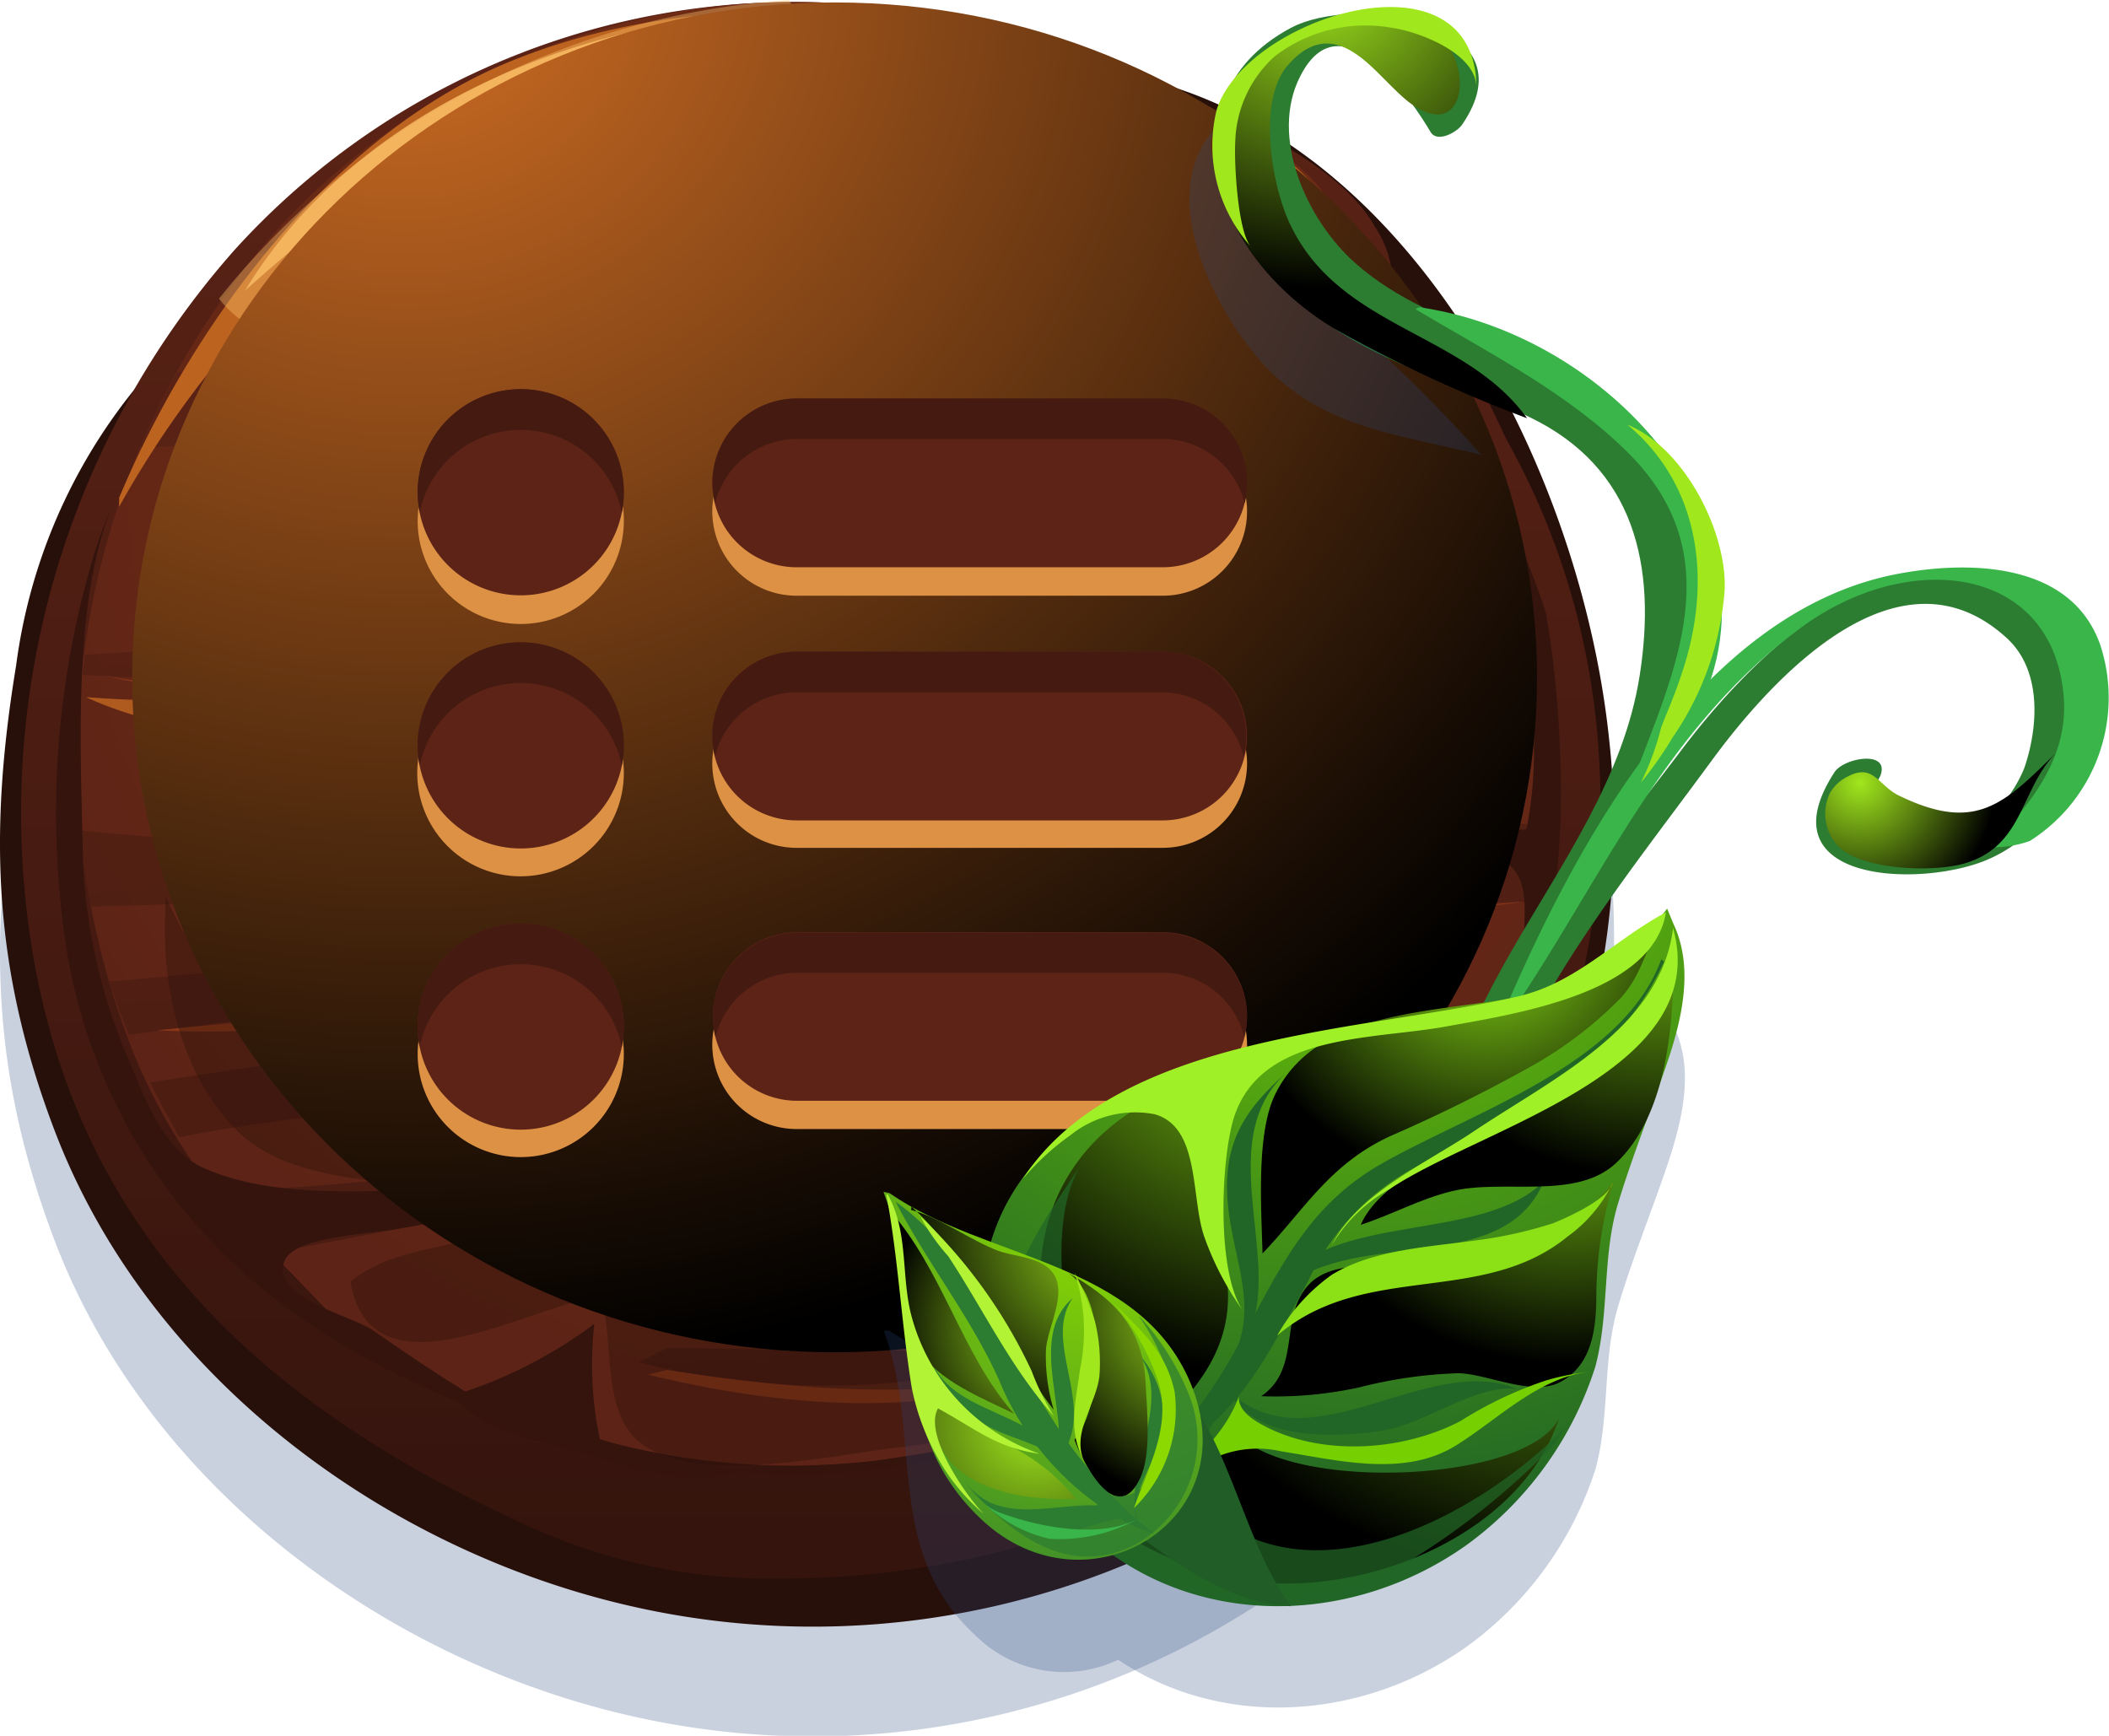 <svg xmlns="http://www.w3.org/2000/svg" xmlns:xlink="http://www.w3.org/1999/xlink" viewBox="0 0 103.72 85.37"><defs><style>.cls-1{isolation:isolate;}.cls-2{fill:#2b4a80;mix-blend-mode:multiply;opacity:0.25;}.cls-14,.cls-3{fill:#270f0a;}.cls-4{fill:url(#linear-gradient);}.cls-5{fill:url(#radial-gradient);}.cls-6{opacity:0.85;}.cls-7{fill:url(#linear-gradient-2);}.cls-8{fill:#923a19;}.cls-9{fill:#bc6320;}.cls-10{fill:#34140d;}.cls-11,.cls-12,.cls-13{fill:#ffc46b;}.cls-11,.cls-31,.cls-41{opacity:0.73;}.cls-12{opacity:0.39;}.cls-13{opacity:0.27;}.cls-14{opacity:0.34;}.cls-15,.cls-21,.cls-22,.cls-26,.cls-27,.cls-28,.cls-29,.cls-30,.cls-37,.cls-38,.cls-39,.cls-40{mix-blend-mode:screen;}.cls-15{fill:url(#radial-gradient-2);}.cls-16{fill:#dc9144;}.cls-17{fill:#5c2316;}.cls-18{fill:#451a11;}.cls-19,.cls-41{fill:#2c7c32;}.cls-20{fill:#39b54a;}.cls-21{fill:url(#radial-gradient-3);}.cls-22{fill:url(#radial-gradient-4);}.cls-23{fill:#a1e71d;}.cls-24{fill:url(#radial-gradient-5);}.cls-25,.cls-31{fill:#216626;}.cls-26{fill:url(#radial-gradient-6);}.cls-27{fill:url(#radial-gradient-7);}.cls-28{fill:url(#radial-gradient-8);}.cls-29{fill:url(#radial-gradient-9);}.cls-30{fill:url(#radial-gradient-10);}.cls-32{fill:#a0f028;}.cls-33{fill:#76cf01;}.cls-34{fill:#8ce016;}.cls-35{fill:#215d26;}.cls-36{fill:url(#radial-gradient-11);}.cls-37{fill:url(#radial-gradient-12);}.cls-38{fill:url(#radial-gradient-13);}.cls-39{fill:url(#radial-gradient-14);}.cls-40{fill:url(#radial-gradient-15);}.cls-42{fill:#b2f335;}.cls-43{fill:#8cd901;}</style><linearGradient id="linear-gradient" x1="39.87" y1="0.29" x2="39.87" y2="76.98" gradientUnits="userSpaceOnUse"><stop offset="0" stop-color="#5c2316"/><stop offset="0.62" stop-color="#451a11"/><stop offset="1" stop-color="#34140d"/></linearGradient><radialGradient id="radial-gradient" cx="43.19" cy="23.08" r="46.62" gradientUnits="userSpaceOnUse"><stop offset="0" stop-color="#803414"/><stop offset="0.05" stop-color="#7e3314"/><stop offset="1" stop-color="#5c2316"/></radialGradient><linearGradient id="linear-gradient-2" x1="37.66" y1="2.49" x2="41.77" y2="67.87" gradientUnits="userSpaceOnUse"><stop offset="0.03" stop-color="#5c2316"/><stop offset="1" stop-color="#451a11"/></linearGradient><radialGradient id="radial-gradient-2" cx="9.9" cy="-3.68" r="65.28" gradientTransform="translate(8.97 2.37) scale(1.11 1.06)" gradientUnits="userSpaceOnUse"><stop offset="0.1" stop-color="#bc6320"/><stop offset="1"/></radialGradient><radialGradient id="radial-gradient-3" cx="64.86" cy="-1.16" r="15.32" gradientUnits="userSpaceOnUse"><stop offset="0" stop-color="#a1e71d"/><stop offset="1"/></radialGradient><radialGradient id="radial-gradient-4" cx="91.47" cy="38.5" r="6.67" xlink:href="#radial-gradient-3"/><radialGradient id="radial-gradient-5" cx="-823.74" cy="1417.3" r="36.66" gradientTransform="matrix(-0.75, 0.64, 0.66, 0.7, -1485.73, -424.98)" gradientUnits="userSpaceOnUse"><stop offset="0" stop-color="#76cf01"/><stop offset="1" stop-color="#216626"/></radialGradient><radialGradient id="radial-gradient-6" cx="994.68" cy="-683.45" r="12.94" gradientTransform="matrix(-0.93, -0.33, -0.36, 0.89, 752.21, 982.4)" gradientUnits="userSpaceOnUse"><stop offset="0" stop-color="#8ce016"/><stop offset="1"/></radialGradient><radialGradient id="radial-gradient-7" cx="1003" cy="-679.37" r="22.1" xlink:href="#radial-gradient-6"/><radialGradient id="radial-gradient-8" cx="988.01" cy="-689.63" r="16.09" xlink:href="#radial-gradient-6"/><radialGradient id="radial-gradient-9" cx="988.28" cy="-678.32" r="15.28" xlink:href="#radial-gradient-6"/><radialGradient id="radial-gradient-10" cx="987.05" cy="-676.37" r="24.25" xlink:href="#radial-gradient-6"/><radialGradient id="radial-gradient-11" cx="-852.27" cy="1875.62" r="21.7" gradientTransform="matrix(-0.74, 0.68, 0.68, 0.74, -1852.63, -748.2)" gradientUnits="userSpaceOnUse"><stop offset="0" stop-color="#8cd901"/><stop offset="1" stop-color="#2c7c32"/></radialGradient><radialGradient id="radial-gradient-12" cx="-853.32" cy="1876.72" r="10.81" gradientTransform="matrix(-0.74, 0.68, 0.68, 0.74, -1852.63, -748.2)" xlink:href="#radial-gradient-3"/><radialGradient id="radial-gradient-13" cx="-853.57" cy="1882.77" r="9.25" gradientTransform="matrix(-0.74, 0.68, 0.68, 0.74, -1852.63, -748.2)" xlink:href="#radial-gradient-3"/><radialGradient id="radial-gradient-14" cx="-843.79" cy="1881.06" r="11.9" gradientTransform="matrix(-0.74, 0.68, 0.68, 0.74, -1852.63, -748.2)" xlink:href="#radial-gradient-3"/><radialGradient id="radial-gradient-15" cx="-847.74" cy="1878.16" r="8.36" gradientTransform="matrix(-0.74, 0.68, 0.68, 0.74, -1852.63, -748.2)" xlink:href="#radial-gradient-3"/></defs><g class="cls-1"><g id="Слой_2" data-name="Слой 2"><g id="Слой_6" data-name="Слой 6"><path class="cls-2" d="M79.15,41.88C76.78,18.46,56.32,2.13,32.61,6.32A37.07,37.07,0,0,0,11.52,17.66a40.48,40.48,0,0,0-5,7A27.85,27.85,0,0,0,.79,38.13C-.58,46.46-.3,53.13,2.68,61c4.54,11.94,16,20.54,28.2,23.36A40.14,40.14,0,0,0,66,75.82,39.63,39.63,0,0,0,79.15,41.88Z"/><path class="cls-3" d="M5.54,56.46a32.94,32.94,0,0,1-.36-25.27C7.07,26.53,11.23,12.41,17,11.06c-3.92.91-6.4,3.82-9.07,6.58A27.2,27.2,0,0,0,.79,32.75c-1.37,8.32-1.09,15,1.89,22.84,4.54,11.94,16,20.54,28.2,23.37A40.15,40.15,0,0,0,66,70.43,39.62,39.62,0,0,0,79.15,36.49C77.64,21.59,67.33,2.75,50.62,3.3c6.59-.21,13.17,6.41,17.16,10.88,5.5,6.16,8,15,9,23.1,1.84,14.92-6.24,25.82-18,34.12-8,5.66-18.25,5.95-27.68,3.89C20.46,73,10.14,66.73,5.54,56.46Z"/><path class="cls-4" d="M38.41,77.64a28.74,28.74,0,0,1-13.32-3c-12.3-5.71-21.16-14-23.48-27.75a41.79,41.79,0,0,1,9.91-34.58A37.13,37.13,0,0,1,38.94.1h.23A40.64,40.64,0,0,1,54.09,3l.45.17c6.64,2.63,11.41,5,13.09,8a5,5,0,0,1,.68,4.09,7,7,0,0,1,1.83.68c1.78,1.1,2.74,3.12,3.51,4.75.17.35.32.69.48,1a36.13,36.13,0,0,1,4.51,15.59C80.09,60.53,61.16,77.64,38.41,77.64Z"/><path class="cls-5" d="M13.56,11.37A39.32,39.32,0,0,0,6.26,51,28.12,28.12,0,0,0,13.1,61.44c2.07,1.83,3.93,4.44,6.43,5.7A65.16,65.16,0,0,0,26.86,70a36.28,36.28,0,0,0,21.82.76c5.56-1.51,12.33-2.67,16.57-6.91A37.6,37.6,0,0,0,75.9,34.68a33.35,33.35,0,0,0-4.18-14.46c-.76-1.4-1.59-3.82-3-4.7-.63-.39-5-1.31-5.2-.21.62-3.14,3.37-2.6,1.72-5.56s-9.2-5.81-12.15-7A38,38,0,0,0,39,.1,34.46,34.46,0,0,0,13.56,11.37Z"/><g class="cls-6"><path class="cls-7" d="M49.77,47.24c-14.58,0-29.06,1.7-43.43,3.66-.36-.87-.67-1.75-1-2.65l.47,0a268.66,268.66,0,0,1,29.51-1.29C40.19,47,44.93,47.22,49.77,47.24ZM25.42,41.57a159.75,159.75,0,0,1-21.5-.73c.12,1.26.29,2.51.53,3.75,13.47-.36,27-1.08,40.46-.23,10.1.64,20.29.11,30.42,0,.23-1.26.4-2.52.51-3.8C59,39.62,42.36,40.74,25.42,41.57Zm-4.78,9.84c-4.41.53-8.84,1.13-13.25,1.83.32.64.64,1.29,1,1.91.12.22.27.49.42.78,1-.19,2-.37,3.06-.53,9.13-1.46,17.56-1.25,26.68-1.69,11.57-.54,22.27-1.12,33.92-.64h.16c.15-.34.31-.67.45-1C55.79,51.74,37.68,49.36,20.64,51.41ZM32.43,11.54c7.12.43,14.19,2.06,21.31,2.88,5.3.62,10.5,1.24,15.7,1.75a4,4,0,0,0-.73-.65c-.63-.39-5-1.31-5.2-.21.53-2.69,2.61-2.68,2.17-4.47C52.85,9.22,40,8.18,27,10.14q-6.94,1-13.85,1.78c-.16.18-.3.37-.45.55C19.19,12.23,25.84,11.14,32.43,11.54Zm-3.06-6.8v.34c.29-.13.6-.24.91-.36ZM59.7,6.82C51.88.68,39.14,1.27,30.28,4.72,39.73,4.57,51.37,2.44,59.7,6.82ZM60.89,28.9c-17,0-33.8,1.82-50.72,2.92l-6,.38c0,.32-.08.64-.11,1,15.43.82,31.12-.38,46.5-.37,8.45,0,16.78-.08,25.17-.35A33.79,33.79,0,0,0,75.1,29C70.37,28.92,65.63,28.9,60.89,28.9Zm-39-6.84c17,.83,34,.12,51,.42-.34-.75-.71-1.5-1.12-2.26l-.06-.12C59,19.1,46.41,18,33.72,17.89c-8.34-.09-16.69.07-25,.41A41,41,0,0,0,6.9,22C11.89,21.86,16.87,21.81,21.85,22.06ZM38.49,57.71c-4.42.26-8.91-.17-13.34-.08-4.24.09-8.43.71-12.66.87a23.15,23.15,0,0,1,.69,3.16S30.35,58.38,32,58.23C34.08,58,36.28,57.84,38.49,57.71Zm30,2.44c-7.58.44-15.23,1.52-22.48,2-4.23.25-8.82.78-13,.06,6.63,4,18.39,2.11,26.1,1.88,2.13-.07,4.24-.21,6.35-.37A36.1,36.1,0,0,0,68.46,60.15ZM55.62,65c-7.16,2-15.18,1.31-22.83,1.31L31.42,67A37.3,37.3,0,0,0,55.62,65ZM44.87,57.59c-2.09-.06-4.24,0-6.38.12,2.44,0,4.89,0,7.35-.12Z"/><path class="cls-8" d="M31.53,12.26a85.59,85.59,0,0,0-17.38.35c6.56-.73,12-1.75,18.6-1.52,7.28.25,14.47,1.58,21.62,2.9,2.8.51,5.62.65,8.48,1.13C52.2,15.1,41.77,13.22,31.53,12.26Z"/><path class="cls-8" d="M53.56,4.62c-6.81-1.76-16.74-1-23.74.23-2.23.39-4.44,1-6.77,1.14,8.06,0,15.53-.68,23.61-1.19a31,31,0,0,1,6.67,0Z"/><path class="cls-8" d="M10.43,22.42c7.83-1.42,17.4-.7,25.34-.23s15.47-.43,23.27-.67a37.82,37.82,0,0,1,12.12,1.13c-8,0-16.18.19-24.11.69a178.27,178.27,0,0,1-23.16-.46c-4.45-.28-9.79-.84-14.15,0Z"/><path class="cls-8" d="M26.63,33.83c-6.68.21-15.43,1-21.91-.71,4.64,1.22,10.64-.24,15.43-.44,5.85-.24,11.7.39,17.54,0,7.63-.48,15.47-.45,23.06-.7,4.35-.14,8.81-.63,13-.46-7.63,1-15.36,2.06-23.32,2.06S34.54,33.58,26.63,33.83Z"/><path class="cls-8" d="M74.94,44.33c-13,1.44-26.34.79-39.42.69-3.31,0-6.68-.92-10.06-.69,8.54-1.73,16.4.72,24.92.46,5.3-.17,10.58-.23,15.94-.23C69.16,44.56,72.27,44.82,74.94,44.33Z"/><path class="cls-8" d="M46.7,48.67c-6.67.41-13.44.07-20.07.71C20.36,50,14.08,51,7.71,50.67c8.49-.85,17-1.42,25.44-2.22,8.1-.76,16.35-.69,24.63-.69,4.69,0,9.21.71,13.61.91C63.21,49.06,55.05,48.14,46.7,48.67Z"/><path class="cls-8" d="M50.72,54.6c-11,1.51-23.55,1-34.62.23,8.53-1.3,17-.95,25.6-.69,6.55.2,12.83-.93,19.18-1.36A61.57,61.57,0,0,1,71.06,53C64.45,54.25,57.37,53.68,50.72,54.6Z"/><path class="cls-8" d="M62.84,63.72c-7.68,1.44-22.13,5.22-28.89-.64C42.48,66.33,54.17,65.34,62.84,63.72Z"/><path class="cls-8" d="M32.79,67.38c5.88.92,13.64,1.69,19.32-.19-6.18,2.77-14,1.94-20.23.42Z"/><path class="cls-9" d="M64.9,22.19c-12.13,0-24.61,4.59-36.6,0,9.75.34,19.57,0,29.43,0Z"/><path class="cls-9" d="M40.55,13.42c-2.82-.79-5.7-1.21-8.51-1.89,9.07.41,18.2,2.18,27.22,3.3,2.35.3,5.88.26,7.79.75C58.52,17.21,48.63,15.67,40.55,13.42Z"/><path class="cls-9" d="M33.7,34.13c-9.83-.69-19.7.88-29.47.16,8.92,4.1,21.17.23,30.5.23H43C39.89,34.52,36.8,34.35,33.7,34.13Z"/><path class="cls-9" d="M59.49,52.91c3.71-.07,9-.85,12.52.53-6,.27-11.88,0-17.83.67-7.87.88-15.57.08-23.47.09C40.31,54.19,49.89,53.09,59.49,52.91Z"/><path class="cls-9" d="M65.08,63.91c-1.29-.2-4.06.29-5.47.4-1.58.12-3.19.59-4.8.76A42.3,42.3,0,0,1,43.57,65c-1.41-.22-2.83-.56-4.24-.68,4.11,0,8.28.2,12.38,0C56.19,64,60.58,63.22,65.08,63.91Z"/></g><path class="cls-10" d="M22.64,68.52a22.46,22.46,0,0,0,6.59-3.41,17.67,17.67,0,0,0,.27,5.67c2.22.7,4.53.9,6.68,1.65-2.53.71-5.28-.27-7.72-1-1.87-.58-5.09-1.07-6.17-2.88Z"/><path class="cls-10" d="M3.26,46.61A44.13,44.13,0,0,1,4.68,27.09a25.39,25.39,0,0,1,1.19-3C3.44,29,4,37.1,4.08,42.45a28,28,0,0,0,2.25,9.69C7.17,54.07,8,56.52,10,57.44c4.63,2.07,11.24.61,16.2,1.15a30.45,30.45,0,0,1-8.34,2.07C17,60.8,14.44,61,14,62c-.74,1.81,3.32,2.72,4.34,3.43,3,2.08,6.71,4.62,10.18,5.72C22.94,69.32,17.18,67,12.68,63.2A27.12,27.12,0,0,1,3.26,46.61Z"/><path class="cls-10" d="M71.47,55.67A26.31,26.31,0,0,1,55.1,69.22a79.53,79.53,0,0,1-12.19,2.64c-2.38.27-4.84.25-7.23.43,4.91.75,9-.36,13.87-1a36,36,0,0,0,12.14-3.72A23.52,23.52,0,0,0,72.23,57.26a39.06,39.06,0,0,0,4.5-20.06,52,52,0,0,0-.69-7c-.17-.76-2.29-6.05-2.29-6.05s1.66,5.3,1,5.25c-1.9-.13-6.51-.59-8.27-.57a12.3,12.3,0,0,0-3.78.35c3.17.37,6.94.14,9.93,1.39,2.77,1.14,2.82,3.68,2.81,6.33a19.5,19.5,0,0,1-.37,3.89c-2.5.21-5.19-.54-7.79-.55s-5.15.14-7.78.11c3.77,1.1,8.16.51,12,1.29,2.27.45,3.55.65,3.48,3.28C75,48.51,73.13,52.53,71.47,55.67Z"/><path class="cls-11" d="M72.51,23.71c-.94-4.57-2.9-7.34-7.47-8.59-1.86-.51-10,.23-10.78-.65,2.25,2.49,9.07,2,12.43,3.28S71.13,20.47,72.51,23.71Z"/><path class="cls-9" d="M5.86,24.48C9.41,16,16.28,6.66,25,3.06c9.07-3.75,20.18-3,29.18.34,4.49,1.65,9,3.12,11.67,7.34A67,67,0,0,1,49,9.4c7-.44,6.17-3.85.3-6.08A29.55,29.55,0,0,0,36.32,2.09C27.51,3.09,19.15,8.65,13.14,15a49.47,49.47,0,0,0-7.28,9.92Z"/><path class="cls-11" d="M56.37,5c-2.58-1.87-9-1.88-12.2-2.2a43.29,43.29,0,0,0-12,.29C24.06,4.56,18,9,12.05,14.29c-.08.07-.07.07,0,0C18.86,3.09,34.62-1.35,46.85,1.35,50,2.05,53.75,3.13,56.37,5Z"/><path class="cls-12" d="M10.77,14.69c2.28,2.92,7,2.82,10.53,2.39,6.79-.82,17.2-5.23,18.32-12.83A5.83,5.83,0,0,0,38.8,0,39.19,39.19,0,0,0,10.77,14.69Z"/><path class="cls-13" d="M15.84,19.46c.9,1.05-.15,3.41-2.32,5.27S8.85,27.27,8,26.23,8.1,22.82,10.28,21,15,18.42,15.84,19.46Z"/><path class="cls-14" d="M8.14,44.1c2,4.28,5.51,9.12,9.8,11.3,3.47,1.76,7.38.86,10.16,3.57,1.8,1.75,3.14,3.94,5.29,5.08,2.42,1.29,6.24,1.63,8.92,2.08,6,1,12.38,1.25,18.24-.76-5,2.38-10.48,5.19-16.07,5.78-3.27.35-10.22,2-13-.2-1.94-1.52-1.24-5-1.94-7.19-3.41.4-11.29,5.26-12.31-.72,2-1.66,4.9-1.59,7.3-2.55-3-3.4-9.29-1.36-12.87-4.88-2.74-2.69-3.73-7.09-3.53-10.82Z"/><path class="cls-15" d="M75.59,33.32c0,18.33-15.47,33.19-34.54,33.19S6.5,51.65,6.5,33.32,22,.12,41.05.12,75.59,15,75.59,33.32Z"/><path class="cls-16" d="M30.68,51.84a5.07,5.07,0,1,1-5.07-5.07A5.07,5.07,0,0,1,30.68,51.84Zm30.65-.46a4.15,4.15,0,0,0-4.15-4.15h-18a4.15,4.15,0,0,0-4.15,4.15h0a4.15,4.15,0,0,0,4.15,4.15h18a4.15,4.15,0,0,0,4.15-4.15ZM25.61,32.94A5.08,5.08,0,1,0,30.68,38,5.07,5.07,0,0,0,25.61,32.94Zm35.72,4.61a4.15,4.15,0,0,0-4.15-4.15h-18a4.15,4.15,0,0,0-4.15,4.15h0a4.15,4.15,0,0,0,4.15,4.15h18a4.15,4.15,0,0,0,4.15-4.15Zm-35.72-17a5.07,5.07,0,1,0,5.07,5.07A5.07,5.07,0,0,0,25.61,20.5Zm35.72,4.61A4.15,4.15,0,0,0,57.18,21h-18a4.15,4.15,0,0,0-4.15,4.15h0a4.15,4.15,0,0,0,4.15,4.15h18a4.15,4.15,0,0,0,4.15-4.15Z"/><path class="cls-17" d="M30.68,50.49a5.07,5.07,0,1,1-5.07-5.07A5.07,5.07,0,0,1,30.68,50.49ZM61.33,50a4.14,4.14,0,0,0-4.15-4.15h-18A4.15,4.15,0,0,0,35.06,50h0a4.14,4.14,0,0,0,4.15,4.14h18A4.14,4.14,0,0,0,61.33,50ZM25.61,31.59a5.07,5.07,0,1,0,5.07,5.07A5.07,5.07,0,0,0,25.61,31.59ZM61.33,36.2a4.15,4.15,0,0,0-4.15-4.15h-18a4.15,4.15,0,0,0-4.15,4.15h0a4.15,4.15,0,0,0,4.15,4.15h18a4.15,4.15,0,0,0,4.15-4.15ZM25.61,19.14a5.07,5.07,0,1,0,5.07,5.07A5.07,5.07,0,0,0,25.61,19.14Zm35.72,4.61a4.15,4.15,0,0,0-4.15-4.15h-18a4.15,4.15,0,0,0-4.15,4.15h0a4.15,4.15,0,0,0,4.15,4.15h18a4.15,4.15,0,0,0,4.15-4.15Z"/><path class="cls-18" d="M25.61,45.42a5.06,5.06,0,0,0-5.07,5.07,5.36,5.36,0,0,0,.1,1,5.07,5.07,0,0,1,9.94,0,4.62,4.62,0,0,0,.1-1A5.06,5.06,0,0,0,25.61,45.42Z"/><path class="cls-18" d="M25.61,31.59a5.07,5.07,0,0,0-5.07,5.07,5.36,5.36,0,0,0,.1,1,5.07,5.07,0,0,1,9.94,0,4.62,4.62,0,0,0,.1-1A5.07,5.07,0,0,0,25.61,31.59Z"/><path class="cls-18" d="M39.21,21.59h18a4.15,4.15,0,0,1,4,3.16,4.09,4.09,0,0,0,.13-1,4.15,4.15,0,0,0-4.15-4.15h-18a4.15,4.15,0,0,0-4.15,4.15,4.64,4.64,0,0,0,.13,1A4.15,4.15,0,0,1,39.21,21.59Z"/><path class="cls-18" d="M25.61,19.14a5.07,5.07,0,0,0-5.07,5.07,5.38,5.38,0,0,0,.1,1,5.07,5.07,0,0,1,9.94,0,4.65,4.65,0,0,0,.1-1A5.07,5.07,0,0,0,25.61,19.14Z"/><path class="cls-18" d="M57.18,32.05h-18a4.15,4.15,0,0,0-4.15,4.15,4.63,4.63,0,0,0,.13,1,4.14,4.14,0,0,1,4-3.15h18a4.14,4.14,0,0,1,4,3.15,4.07,4.07,0,0,0,.13-1A4.15,4.15,0,0,0,57.18,32.05Z"/><path class="cls-18" d="M57.18,45.88h-18A4.15,4.15,0,0,0,35.06,50a4.07,4.07,0,0,0,.13,1,4.15,4.15,0,0,1,4-3.16h18a4.15,4.15,0,0,1,4,3.16,4.07,4.07,0,0,0,.13-1A4.14,4.14,0,0,0,57.18,45.88Z"/><path class="cls-19" d="M71.88,60.88c-.6-9.2,4.76-15.47,8.76-23.2,2.7-5.2,4.47-12.12,0-16.83-3.72-3.91-10-4.35-14-7.92-2.35-2.08-4.25-6.2-2.68-9.21C66-.24,69.48,5,70.36,6.5c.33.54,1.29,0,1.54-.36C75.43,1,66.66-.35,63.45,1.39,56.77,5,60.69,12.92,65.68,16.2c2.92,1.91,6.38,2.81,9.51,4.3,5.22,2.49,6.29,7.35,5.45,12.72-1.56,10-12.14,16.86-9.33,27.83,0,.21.58,0,.57-.17Z"/><path class="cls-19" d="M71.83,60.94C73,51.59,78.75,44.8,84.15,37.45c3-4.1,9.23-10.93,14.54-6.07,1.75,1.6,1.55,4.38.87,6.38a6.5,6.5,0,0,1-3,3.32q-6.09.66-4.09-2.91c.51-1.3-1.79-.91-2.25-.19-3.48,5.36,4,5.7,7.38,4.36,5.53-2.24,6-10.19,1.12-13.2-6.07-3.71-13,3.7-16.11,7.86-5,6.62-12.64,15.12-11.25,24,0,.19.45.08.47-.09Z"/><path class="cls-2" d="M59.88,6.22c-3.16,3.11-.24,8.92,2.17,11.6,2.92,3.25,6.78,3.54,10.81,4.56a72.91,72.91,0,0,0-8.43-8.07C63.43,13.43,58.18,7.89,59.88,6.22Z"/><path class="cls-20" d="M74.33,49.8C78.84,43.16,81.79,35.94,88.4,31c5.24-4,12.44-3.32,13.08,3.12.32,3.13-1.65,5.48-3.65,7.55a5.4,5.4,0,0,0,2-.31,8.34,8.34,0,0,0,3.47-9.61c-1.41-4.11-6.45-4.19-9.94-3.53C83.56,30.05,77.41,41.71,73.9,49.92a.74.74,0,0,0,.43-.12Z"/><path class="cls-20" d="M69.65,15.23c3.58,2.13,7.56,4.15,10.51,7.13,4.92,5,2.24,10.53.16,16-.12.3.6.14.7,0C90.13,29,80.67,16.7,69.81,15.11c0,0-.23.07-.16.12Z"/><path class="cls-21" d="M67.52,3.34c.58.55,1.14,1.17,1.69,1.62,3.18,2.53,3.55-2.86.41-4C67.43.1,63.3,1.3,61.8,3c-4.26,4.75-.74,10.42,3.8,13.15a67.71,67.71,0,0,0,9.5,4.42c-3.1-4.31-9.36-4.38-11.74-9.73-.82-1.86-1.54-5.92,0-7.66S66.27,2.16,67.52,3.34Z"/><path class="cls-22" d="M90,39a2.33,2.33,0,0,0,.31,2.52c1.09,1.3,4.86,1.41,6.39.92,2.87-.9,2.64-3.66,4.47-5.47-2.61,2.59-4,4-7.78,2.16-1.1-.54-1.26-1.72-2.73-.82A2,2,0,0,0,90,39Z"/><path class="cls-23" d="M62.69,2.77a7.33,7.33,0,0,1,5.83-1.39c1.24.18,4.07,1.23,4.09,2.91C72.55-2.66,61.34.78,59.84,5.38a7.45,7.45,0,0,0,1.74,6.82c-.72-.64-.89-4.28-.83-5.22A5.86,5.86,0,0,1,62.69,2.77Z"/><path class="cls-23" d="M82.72,33.09c1.46-4.33,1-9.13-2.68-12.2C82.8,22,84.93,26.1,84.82,29a14.69,14.69,0,0,1-2.56,7.27,18.4,18.4,0,0,1-1.56,2.22,13.53,13.53,0,0,0,1-2.73C82.05,34.88,82.43,34,82.72,33.09Z"/><path class="cls-2" d="M82.3,50.45,82,49.69c-3.42,4.49-10.79,5.06-16,6.07-5.7,1.1-11.55,2.09-15.35,6.73a10.32,10.32,0,0,0-2.24,5.22,21.79,21.79,0,0,1-4.68-2.26l-.27,0c1.95,5.16-.07,10.78,4.53,15a6.16,6.16,0,0,0,7,1.18c5.1,3.44,12,3,17.14-.64a17.33,17.33,0,0,0,6.35-8.78c.7-2.63.33-5.42,1.11-8,.69-2.31,1.66-4.68,2.44-7C82.74,55.06,83.35,52.57,82.3,50.45Z"/><path class="cls-24" d="M82.3,45.44c1,2.12.44,4.61-.29,6.77s-1.75,4.69-2.44,7c-.78,2.58-.41,5.36-1.11,8A17.33,17.33,0,0,1,72.11,76c-5.56,3.94-13.13,4.13-18.3-.23-5-4.21-7.81-12.6-3.17-18.28,3.8-4.65,9.65-5.64,15.35-6.74,5.18-1,12.55-1.57,16-6.06Z"/><path class="cls-25" d="M81.7,47.19c-1.92,5.21-9.35,7.51-13.85,10.1-5,2.89-5.79,8-9.1,12.17a17.14,17.14,0,0,1-6,5,4.13,4.13,0,0,0,1.28,1c1.8-1.9,3.84-3.74,5.73-5.56,2.1-2,3.22-4.46,4.6-6.94a12.07,12.07,0,0,1,4.86-5.34c5-2.77,10.16-4.92,12.62-10.33Z"/><path class="cls-25" d="M60.18,67.54c1.92-2.78.6-5.08.24-8-.38-3.17.66-4.93,3.1-7-3.62,2.92-1.12,8-1.72,11.74a7.62,7.62,0,0,1-1.53,3.35Z"/><path class="cls-25" d="M60.51,68.49c4,3.64,9.66-2,14.1-.18-2.19-.22-4.54,1.8-6.83,2.09-2.47.32-6.09.41-7.36-2Z"/><path class="cls-25" d="M75.78,58.23c-3.15,3-11.21,1.27-13,5.48,3.37-3.52,10.84-.75,13.05-5.39Z"/><path class="cls-26" d="M75.49,52.34a76.85,76.85,0,0,1-7.1,3.53c-3,1.38-4.2,3.58-6.3,5.78-.05-2.11-.33-5.88.62-7.82,3.21-6.53,14.83-2.33,19-8.37-.81,1.17-.93,2.44-2,3.62A19.52,19.52,0,0,1,75.49,52.34Z"/><path class="cls-27" d="M54.14,72.72c2.81-2.69,6.39-5,6.25-9.2-.1-3.12-1.88-6.47-.4-9.53a6.33,6.33,0,0,1,2.55-2.42c-3.46,1.54-7.13,2.35-9.47,5.47-2.48,3.3-2.25,7.34-1,11,.64,1.83,1.41,3.45,1.32,5.44C53.64,73.2,53.89,73,54.14,72.72Z"/><path class="cls-28" d="M72.88,55.7c3-1.66,9.46-4.24,9.41-8.07,0,3-.39,7.31-2.82,9.58-2,1.85-5.56.75-8.08,1.38-1.54.37-3,1.18-4.47,1.65C67.78,58.24,71,56.75,72.88,55.7Z"/><path class="cls-29" d="M66.83,68.24a19.38,19.38,0,0,1-4.8.43c2-1.39.84-3.89,2.34-5.49s5.06-.57,7-.6c2.91,0,6.34-2.29,8-4.49a19.76,19.76,0,0,0-.86,5.38c0,1.62-.09,3.59-1.77,4.5-1.35.73-3.56-.39-5-.43A22.38,22.38,0,0,0,66.83,68.24Z"/><path class="cls-30" d="M76.67,69.76c-2,6.16-10.79,9.34-16.78,7.69a17,17,0,0,1-4.28-1.8c1.79-1.75,3.21-4,4.89-5.63,1.72,3.41,14.51,3.09,16.17-.26Z"/><path class="cls-31" d="M76.91,70.27c-3.63,3.71-10.81,7.92-16.11,5-4.19-2.33-.68-6,1.27-8.61a16.89,16.89,0,0,0,2.87-5.77c-1.37,2.83-2.51,6.56-5,8.68-4.25,3.54-6.82-.68-7.42-4.38-.39-2.37-.72-6.22.92-8.29-1.84,2.68-4,5.74-4.23,9-.84,9.7,11.13,15.72,19.61,11.17A36,36,0,0,0,76.48,71Z"/><path class="cls-32" d="M52.66,55.82A12.64,12.64,0,0,0,50.29,58c4.69-7.2,16.79-7.24,24.4-9,2.82-.66,4.71-2.77,7.24-4.13-.64,4-7.43,5-10.78,5.61-3.68.68-9.14.31-10.47,4.5-.64,2.06-.88,7.74.51,9.57a14.5,14.5,0,0,1-1.92-3.6c-.74-1.92-.18-5.5-2.49-6.15A5.08,5.08,0,0,0,52.66,55.82Z"/><path class="cls-32" d="M68.35,58.48a7.55,7.55,0,0,0-2.88,2.81c1.25-2.55,4.67-4.08,7-5.64,3.89-2.61,9.21-5.09,9.81-10C84.27,52.71,72.75,55.5,68.35,58.48Z"/><path class="cls-33" d="M59.92,70.48a6.81,6.81,0,0,0,1-1.78s0,0,0,0c0,.63.52,1,1,1.29,2.89,1.67,7,1.42,9.91-.1a19.09,19.09,0,0,1,4.22-2,12,12,0,0,1,2.21-.43c-2.59.25-4.61,2.38-6.7,3.66-2.54,1.55-5.82.69-8.56.26a5.17,5.17,0,0,0-3,.21c-1.52.64-2.9,2.89-4.37,3.84,1-.67,2.11-2.46,2.93-3.41C59.07,71.52,59.52,71,59.92,70.48Z"/><path class="cls-34" d="M65.51,62.69a9.17,9.17,0,0,0-2.7,3c4.3-3.67,10.07-1.43,14.28-4.87a7,7,0,0,0,2.23-2.66c-.22.81-2.15,1.68-2.93,2a21.08,21.08,0,0,1-3.84.85C70.22,61.34,67.56,61.45,65.51,62.69Z"/><path class="cls-35" d="M55.56,75.21l-.9-.61c2.06,1.39,2.53-6.49,2.62-7.1C60.43,70.16,61,75.65,63.49,79,60.41,78.82,58,77,55.56,75.21Z"/><path class="cls-36" d="M43.74,58.68C48.55,62,56,62,58.54,68c2.87,6.81-5.08,11.55-10.22,6.78-4.94-4.57-2.77-10.62-4.87-16.16Z"/><path class="cls-19" d="M55.38,74.87a14,14,0,0,1-6.25-7c-1.4-3.11-3.55-5.78-5.08-8.76,4.18,2.92,6.1,9.13,9.38,13a18.36,18.36,0,0,0,3.33,3.32A9.12,9.12,0,0,1,55.38,74.87Z"/><path class="cls-19" d="M52.18,71.86c-1.28-2.46-5.16-2.27-6.33-4.8A5.94,5.94,0,0,0,49,70.35c1.16.54,3.21,1,3.52,2Z"/><path class="cls-19" d="M52,71.85c2.15-2.5-.82-5.74.75-8-2.34,2,.07,6.09-.92,8.12Z"/><path class="cls-19" d="M55.93,74.79c-.52-1.15,1-3,1.25-4.33A4.75,4.75,0,0,0,56,66.59c1.79,2.46-.93,5.77,0,8.28Z"/><path class="cls-19" d="M55.78,74.63c-2.33-1.67-5.94,1-8.29-1.61,1.12,1.17,2.36,2.3,4.07,2.39,1.47.09,2.91-.9,4.3-.7Z"/><path class="cls-37" d="M44.81,59.51c1.48.4,2.8,1.43,4.26,2,.89.33,2.4.31,2.85,1.34s-.43,2.55-.48,3.55a9.14,9.14,0,0,0,.38,2.94c-2.39-3.09-4-7.28-7-10Z"/><path class="cls-38" d="M56.34,68c.06,1.31.31,3.56-.29,4.75-1.35,2.73-3.24-1.9-3.2-1.95,1.37-1.57,1.74-7-.38-8.23C54.73,63.84,56.2,65.22,56.34,68Z"/><path class="cls-39" d="M50,71.29a9.54,9.54,0,0,1,2.91,2.43c-1.85.07-4.24-.19-5.72-1.4S45.37,68.79,45.43,67c0,1.39,3,3.45,4,4Z"/><path class="cls-40" d="M43.68,59.44c2.69,3,3.61,7.18,6.19,10.09-1.47-.73-3.78-1.62-4.65-3.13-.68-1.2-.58-3-.83-4.39-.16-.83-.46-1.63-.61-2.46Z"/><path class="cls-41" d="M56,64.72c1.38,2,2.15,4.21,1.3,6.52s-2.14,3.19-4.16,1.39c2.45,1.42-.5,2.28-2,2.15a6,6,0,0,1-3.86-2.06c2.15,2.5,5.09,5,8.54,3.25a5.92,5.92,0,0,0,2.69-7.28,12.78,12.78,0,0,0-2.39-3.86Z"/><path class="cls-42" d="M43.66,58.75c1,1.81.67,3.82,1.11,5.75a9.84,9.84,0,0,0,6.36,7c-2.12-.28-3.22-1.27-5-2.23-.72,1.28,1.36,4.28,2.26,5.2a10.19,10.19,0,0,1-1.74-1.91,11.68,11.68,0,0,1-1.81-4.3c-.51-3.15-.66-6.35-1.25-9.51Z"/><path class="cls-42" d="M45.14,59.71a25.07,25.07,0,0,1,5.6,7.73,12.08,12.08,0,0,0,1.1,2.22c-2.12-2.36-3.49-5.28-5.21-7.88a9.76,9.76,0,0,1-1.39-2Z"/><path class="cls-23" d="M54.07,67.66c-.15,1.44-1.49,2.91-.67,4.37-.93-1.64-.51-2.91-.28-4.72a9.08,9.08,0,0,0-.27-4.71,15.89,15.89,0,0,1,1,2.39A8.53,8.53,0,0,1,54.07,67.66Z"/><path class="cls-43" d="M55.77,74.17a6.75,6.75,0,0,0,2-5.7c-.49-2.35-2.11-3.35-3.59-5A11.31,11.31,0,0,1,57,68.07C57.59,70.23,56.46,72.18,55.77,74.17Z"/><path class="cls-20" d="M56,74.68a7.88,7.88,0,0,1-4.39,1A6.76,6.76,0,0,1,48.46,74a3,3,0,0,0,.89.46C51.21,75.14,54.18,75.68,56,74.68Z"/></g></g></g></svg>